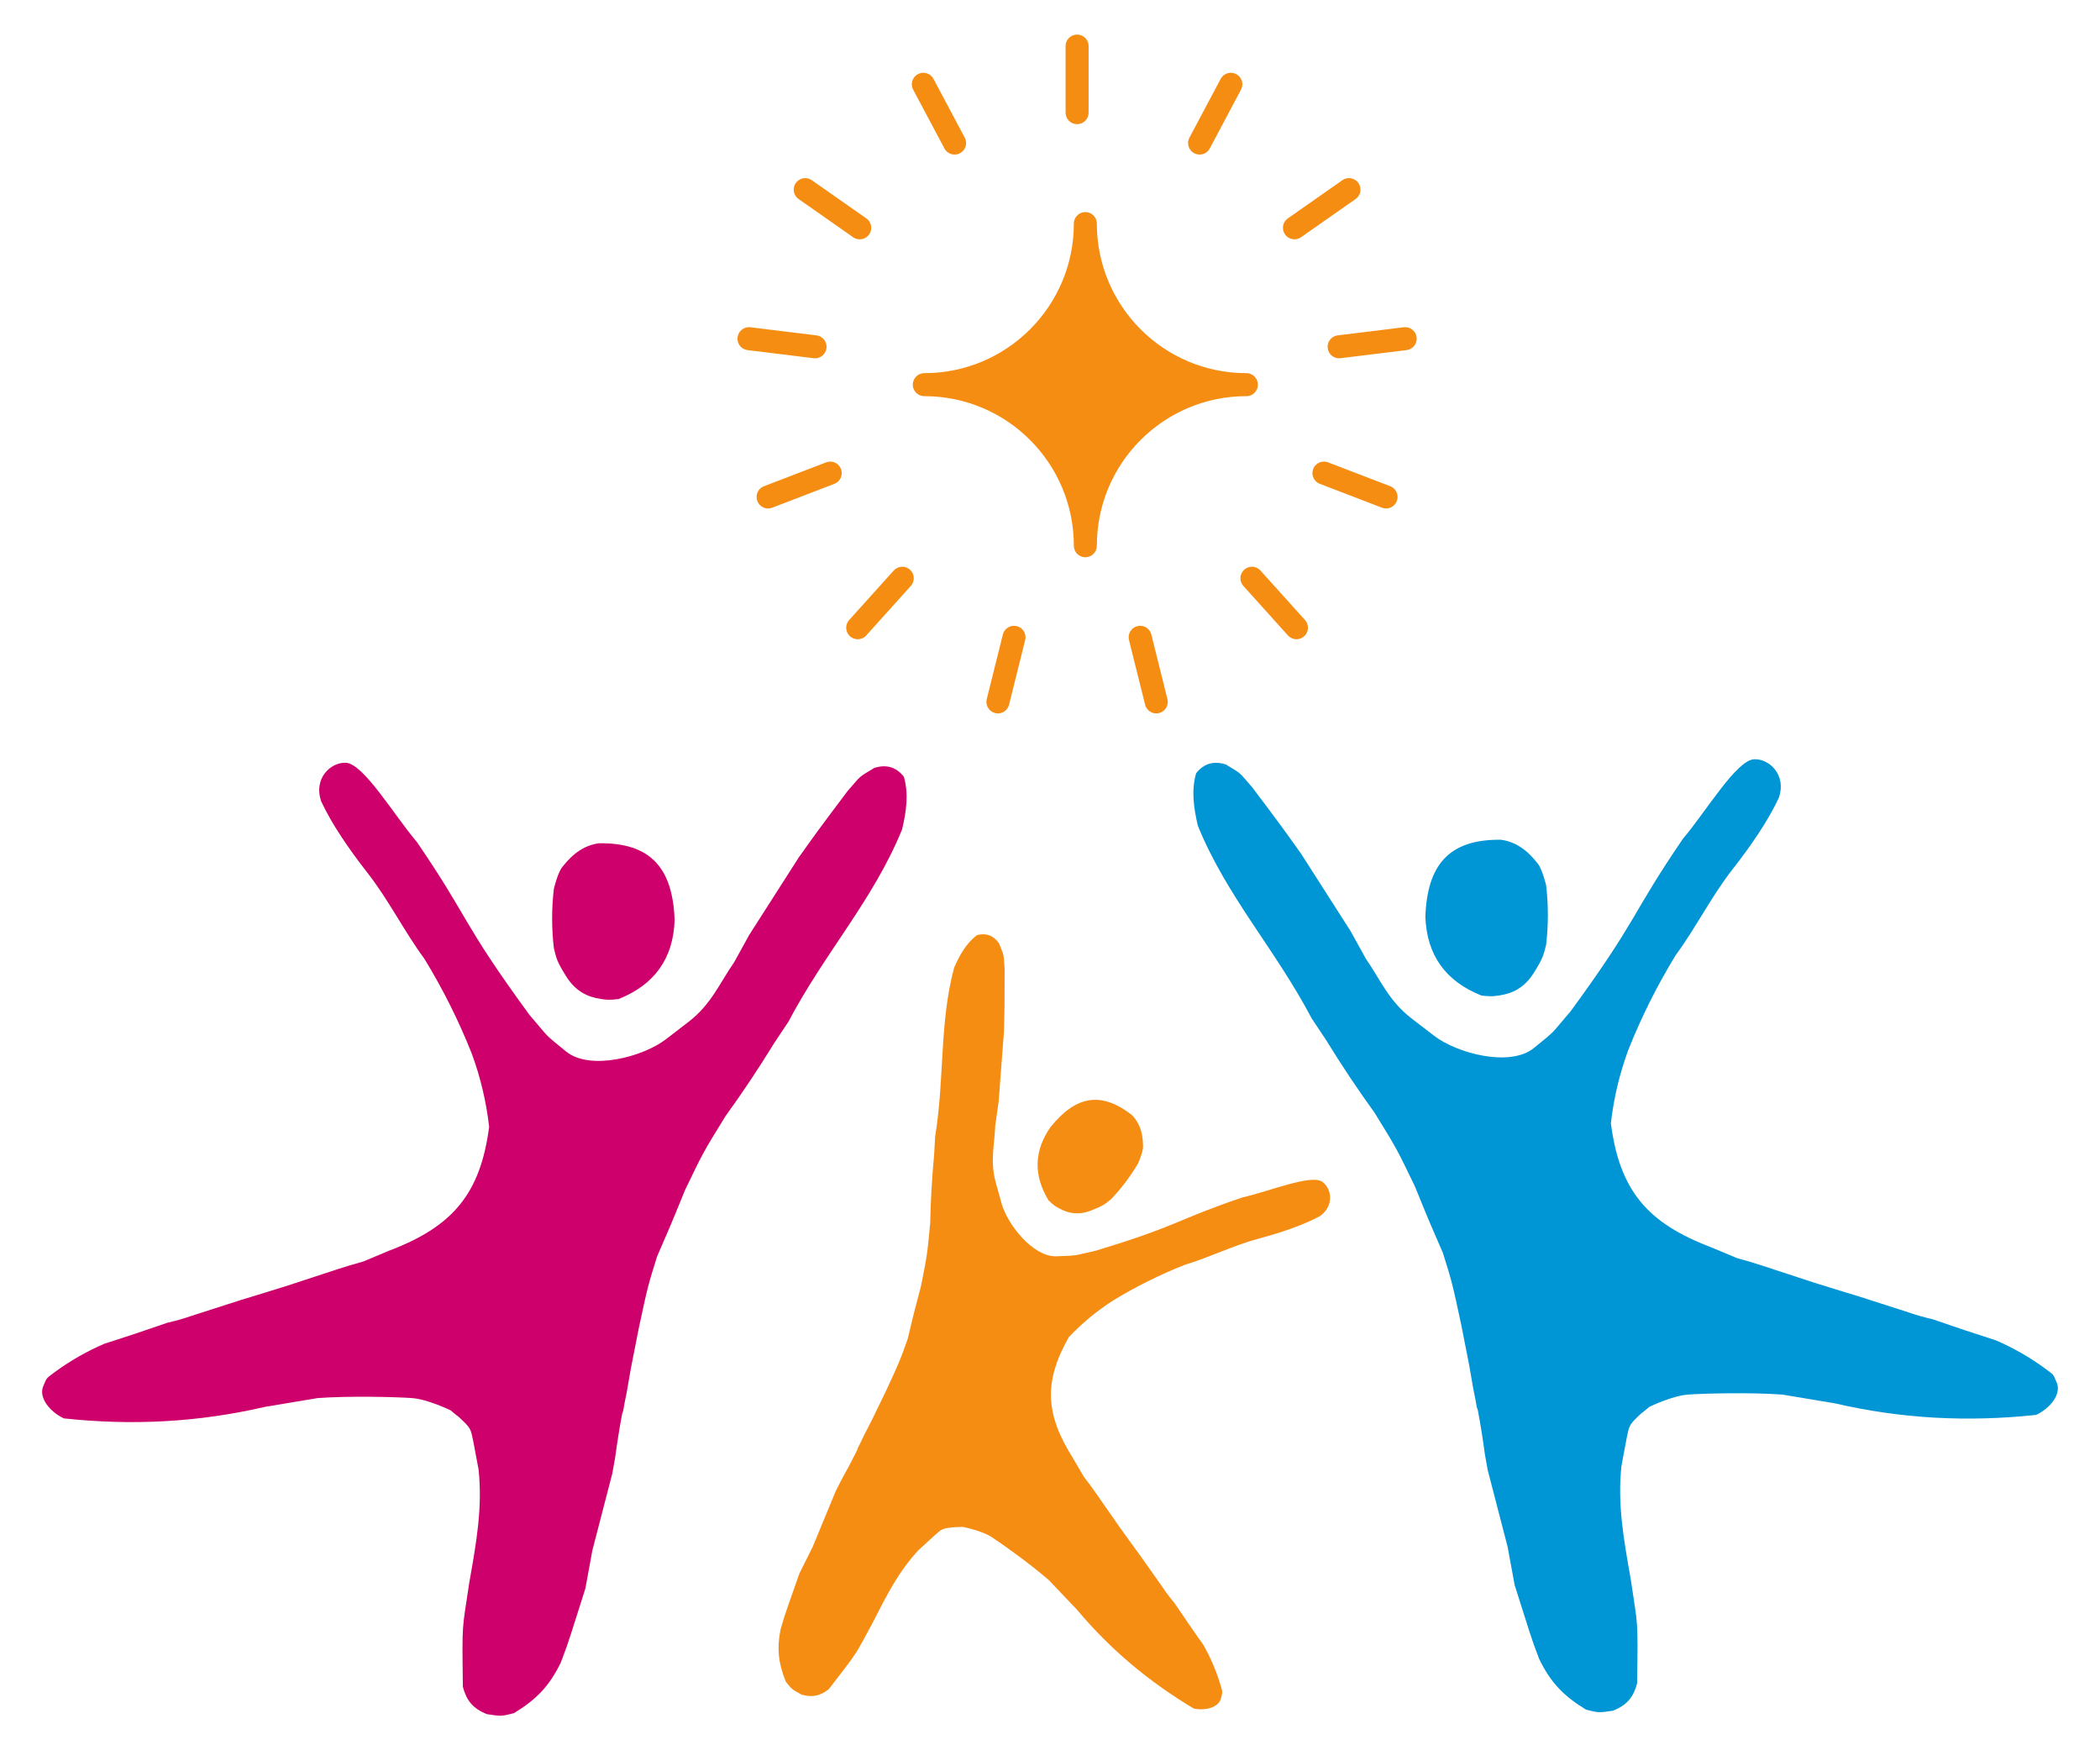 <svg xmlns:dc="http://purl.org/dc/elements/1.1/" xmlns:cc="http://creativecommons.org/ns#" xmlns:rdf="http://www.w3.org/1999/02/22-rdf-syntax-ns#" xmlns:svg="http://www.w3.org/2000/svg" xmlns="http://www.w3.org/2000/svg" xmlns:sodipodi="http://sodipodi.sourceforge.net/DTD/sodipodi-0.dtd" xmlns:inkscape="http://www.inkscape.org/namespaces/inkscape" width="600" height="500" style="clip-rule:evenodd;fill-rule:evenodd;image-rendering:optimizeQuality;shape-rendering:geometricPrecision;text-rendering:geometricPrecision" id="svg306" sodipodi:docname="Ecole Saint-Clair - Logo - Favicon.svg" inkscape:version="1.0.1 (3bc2e813f5, 2020-09-07)"><defs id="defs310"></defs><g inkscape:groupmode="layer" id="layer3" inkscape:label="Layer 2" style="display:inline"><g id="g896" transform="translate(-80.02,-71.039)"><g id="g1993" style="fill:#0095d5;fill-opacity:1" transform="translate(-1.602,49.53)"><g id="g144-4" style="clip-rule:evenodd;display:inline;fill:#0095d5;fill-opacity:1;fill-rule:evenodd;image-rendering:optimizeQuality;shape-rendering:geometricPrecision;text-rendering:geometricPrecision" transform="matrix(-1,0,0,1,760.372,-5.103)"><path style="opacity:1;fill:#0095d5;fill-opacity:1" fill="#ce0b6d" d="m 248,468.5 -2,10.9 c -4.462,13.883 -4.328,14.083 -7,21.1 -3.288,6.786 -7.022,10.619 -13.4,14.5 -3.625,0.949 -3.762,0.89 -7.7,0.3 -4.061,-1.595 -5.861,-3.929 -6.9,-7.8 -0.254,-19.222 -0.221,-15.822 1.8,-29.6 2.135,-12.111 3.802,-21.477 2.7,-32.4 l -1.5,-8 c -0.717,-3.488 -0.7,-3.8 -3.1,-6.1 -2.4,-2.3 0,0 -3.4,-2.9 0,0 -6.5,-3.167 -11,-3.5 -4.5,-0.334 -18,-0.667 -27,0 l -15,2.5 c -19.105,4.422 -37.938,5.389 -57.5,3.3 -3.869,-1.796 -7.297,-5.847 -5.9,-9.2 1.161,-2.786 0.833,-2.1 3.4,-4.1 4.335,-3.17 9.002,-5.837 14,-8 6.001,-1.91 12.001,-3.91 18,-6 2.452,-0.565 4.785,-1.232 7,-2 l 14,-4.5 c 13,-4 1.1,-0.3 13,-4 15.654,-5.099 15.814,-5.294 22,-7 l 7.4,-3.1 c 18.03,-6.836 26.096,-16.069 28.6,-35.4 -0.822,-7.217 -2.489,-14.217 -5,-21 -3.689,-9.304 -8.189,-18.304 -13.5,-27 -5.851,-7.943 -10.279,-16.937 -16.3,-24.6 -5.163,-6.609 -10.137,-13.802 -13.2,-20.4 -2.219,-6.463 2.656,-11.13 7,-11 5.094,0.152 13.767,14.907 20.4,22.7 15.133,22.162 12.51,22.513 32.1,49.3 5.9,6.806 3.638,4.936 10.5,10.5 6.862,5.564 22,1.5 28.5,-3.5 l 6.5,-5 c 6.5,-5 8.906,-11.143 13,-17 l 4.3,-7.8 14.2,-22.2 c 4.975,-6.951 5.004,-7.089 13.9,-18.9 4.203,-4.778 2.77,-3.645 7.6,-6.6 3.456,-1.123 6.29,-0.29 8.5,2.5 1.429,5.033 0.662,10.033 -0.5,15 -8.162,20.111 -22.163,35.331 -32.5,55 l -4,6 c -4.441,7.236 -9.108,14.236 -14,21 -6.622,10.706 -6.46,10.605 -11.5,21 -4.567,11.227 -4.634,11.261 -8,19 -2.572,8.132 -2.772,8.965 -5.3,20.8 l -2.2,11.2 -1.2,6.9 c -1.3,6.1 -0.601,4.044 -1.3,6.1 -0.753,4.017 -1.42,8.184 -2,12.5 l -0.8,4.5" id="path142-9" sodipodi:nodetypes="ccccccccczczcccscccccccccccccscczzzcccccccccccccccccc"></path></g><g id="g156-6" style="clip-rule:evenodd;display:inline;fill:#0095d5;fill-opacity:1;fill-rule:evenodd;image-rendering:optimizeQuality;shape-rendering:geometricPrecision;text-rendering:geometricPrecision" transform="matrix(-1,0,0,1,760.372,-5.103)"><path style="opacity:1;fill:#0095d5;fill-opacity:1" fill="#cf116e" d="m 249.9,266.5 c 14.818,-0.183 21.084,7.15 21.6,22 -0.391,10.908 -5.724,18.408 -16,22.5 -2.6,0.3 -3.102,0.274 -5,0 -3.935,-0.567 -7.359,-2.255 -10,-6.5 -2.591,-4.164 -2.739,-4.933 -3.5,-8 -0.667,-5.667 -0.667,-11.333 0,-17 0,0 1.092,-4.599 2.4,-6.2 1.308,-1.601 4.649,-6.035 10.5,-6.8 z" id="path154-0" sodipodi:nodetypes="cccsscczc"></path></g></g><g id="g1987" transform="translate(-1.602,49.53)"><g id="g144" style="clip-rule:evenodd;display:inline;fill:#ce0b6d;fill-opacity:1;fill-rule:evenodd;image-rendering:optimizeQuality;shape-rendering:geometricPrecision;text-rendering:geometricPrecision" transform="translate(2.872,-4.103)"><path style="opacity:1;fill:#ce006b;fill-opacity:1" fill="#ce0b6d" d="m 248,468.5 -2,10.9 c -4.462,13.883 -4.328,14.083 -7,21.1 -3.288,6.786 -7.022,10.619 -13.4,14.5 -3.625,0.949 -3.762,0.89 -7.7,0.3 -4.061,-1.595 -5.861,-3.929 -6.9,-7.8 -0.254,-19.222 -0.221,-15.822 1.8,-29.6 2.135,-12.111 3.802,-21.477 2.7,-32.4 l -1.5,-8 c -0.717,-3.488 -0.7,-3.8 -3.1,-6.1 -2.4,-2.3 0,0 -3.4,-2.9 0,0 -6.5,-3.167 -11,-3.5 -4.5,-0.334 -18,-0.667 -27,0 l -15,2.5 c -19.105,4.422 -37.938,5.389 -57.5,3.3 -3.869,-1.796 -7.297,-5.847 -5.9,-9.2 1.161,-2.786 0.833,-2.1 3.4,-4.1 4.335,-3.17 9.002,-5.837 14,-8 6.001,-1.91 12.001,-3.91 18,-6 2.452,-0.565 4.785,-1.232 7,-2 l 14,-4.5 c 13,-4 1.1,-0.3 13,-4 15.654,-5.099 15.814,-5.294 22,-7 l 7.4,-3.1 c 18.03,-6.836 26.096,-16.069 28.6,-35.4 -0.822,-7.217 -2.489,-14.217 -5,-21 -3.689,-9.304 -8.189,-18.304 -13.5,-27 -5.851,-7.943 -10.279,-16.937 -16.3,-24.6 -5.163,-6.609 -10.137,-13.802 -13.2,-20.4 -2.219,-6.463 2.656,-11.13 7,-11 5.094,0.152 13.767,14.907 20.4,22.7 15.133,22.162 12.51,22.513 32.1,49.3 5.9,6.806 3.638,4.936 10.5,10.5 6.862,5.564 22,1.5 28.5,-3.5 l 6.5,-5 c 6.5,-5 8.906,-11.143 13,-17 l 4.3,-7.8 14.2,-22.2 c 4.975,-6.951 5.004,-7.089 13.9,-18.9 4.203,-4.778 2.77,-3.645 7.6,-6.6 3.456,-1.123 6.29,-0.29 8.5,2.5 1.429,5.033 0.662,10.033 -0.5,15 -8.162,20.111 -22.163,35.331 -32.5,55 l -4,6 c -4.441,7.236 -9.108,14.236 -14,21 -6.622,10.706 -6.46,10.605 -11.5,21 -4.567,11.227 -4.634,11.261 -8,19 -2.572,8.132 -2.772,8.965 -5.3,20.8 l -2.2,11.2 -1.2,6.9 c -1.3,6.1 -0.601,4.044 -1.3,6.1 -0.753,4.017 -1.42,8.184 -2,12.5 l -0.8,4.5" id="path142" sodipodi:nodetypes="ccccccccczczcccscccccccccccccscczzzcccccccccccccccccc"></path></g><g id="g156" style="clip-rule:evenodd;display:inline;fill:#ce006b;fill-opacity:1;fill-rule:evenodd;image-rendering:optimizeQuality;shape-rendering:geometricPrecision;text-rendering:geometricPrecision" transform="translate(2.872,-4.103)"><path style="opacity:1;fill:#ce006b;fill-opacity:1" fill="#cf116e" d="m 249.9,266.5 c 14.818,-0.183 21.084,7.15 21.6,22 -0.391,10.908 -5.724,18.408 -16,22.5 -2.6,0.3 -3.102,0.274 -5,0 -3.935,-0.567 -7.359,-2.255 -10,-6.5 -2.591,-4.164 -2.739,-4.933 -3.5,-8 -0.667,-5.667 -0.667,-11.333 0,-17 0,0 1.092,-4.599 2.4,-6.2 1.308,-1.601 4.649,-6.035 10.5,-6.8 z" id="path154" sodipodi:nodetypes="cccsscczc"></path></g></g><g id="g1999" style="fill:#f68d13;fill-opacity:1" transform="translate(-1.602,49.53)"><g id="g144-4-2" style="clip-rule:evenodd;display:inline;fill:#f68d13;fill-opacity:1;fill-rule:evenodd;image-rendering:optimizeQuality;shape-rendering:geometricPrecision;text-rendering:geometricPrecision" transform="matrix(-0.607,-0.457,-0.457,0.607,678.433,292.415)"><path style="opacity:1;fill:#f68d13;fill-opacity:1" fill="#ce0b6d" d="m 248,468.5 -2,10.9 c -4.462,13.883 -4.328,14.083 -7,21.1 -3.288,6.786 -7.022,10.619 -13.4,14.5 -3.625,0.949 -3.762,0.89 -7.7,0.3 -4.061,-1.595 -5.861,-3.929 -6.9,-7.8 -0.254,-19.222 -0.221,-15.822 1.8,-29.6 2.135,-12.111 3.802,-21.477 2.7,-32.4 l -1.5,-8 c -0.717,-3.488 -0.7,-3.8 -3.1,-6.1 -2.4,-2.3 0,0 -3.4,-2.9 0,0 -6.5,-3.167 -11,-3.5 -4.5,-0.334 -18,-0.667 -27,0 l -15,2.5 c -19.105,4.422 -37.938,5.389 -57.5,3.3 -3.869,-1.796 -7.297,-5.847 -5.9,-9.2 1.161,-2.786 0.833,-2.1 3.4,-4.1 4.335,-3.17 9.002,-5.837 14,-8 6.001,-1.91 12.001,-3.91 18,-6 2.452,-0.565 4.785,-1.232 7,-2 l 14,-4.5 c 13,-4 1.1,-0.3 13,-4 15.654,-5.099 15.814,-5.294 22,-7 l 7.4,-3.1 c 18.03,-6.836 26.096,-16.069 28.6,-35.4 -0.822,-7.217 -2.489,-14.217 -5,-21 -3.689,-9.304 -8.189,-18.304 -13.5,-27 -5.851,-7.943 -10.279,-16.937 -16.3,-24.6 -5.163,-6.609 -10.137,-13.802 -13.2,-20.4 -2.219,-6.463 2.656,-11.13 7,-11 5.094,0.152 13.767,14.907 20.4,22.7 15.133,22.162 12.51,22.513 32.1,49.3 5.9,6.806 3.638,4.936 10.5,10.5 6.862,5.564 22,1.5 28.5,-3.5 l 6.5,-5 c 6.5,-5 8.906,-11.143 13,-17 l 4.3,-7.8 14.2,-22.2 c 4.975,-6.951 5.004,-7.089 13.9,-18.9 4.203,-4.778 2.77,-3.645 7.6,-6.6 3.456,-1.123 6.29,-0.29 8.5,2.5 1.429,5.033 0.662,10.033 -0.5,15 -8.162,20.111 -22.163,35.331 -32.5,55 l -4,6 c -4.441,7.236 -9.108,14.236 -14,21 -6.622,10.706 -6.46,10.605 -11.5,21 -4.567,11.227 -4.634,11.261 -8,19 -2.572,8.132 -2.772,8.965 -5.3,20.8 l -2.2,11.2 -1.2,6.9 c -1.3,6.1 -0.601,4.044 -1.3,6.1 -0.753,4.017 -1.42,8.184 -2,12.5 l -0.8,4.5" id="path142-9-5" sodipodi:nodetypes="ccccccccczczcccscccccccccccccscczzzcccccccccccccccccc"></path></g><g id="g156-6-6" style="clip-rule:evenodd;display:inline;fill:#f68d13;fill-opacity:1;fill-rule:evenodd;image-rendering:optimizeQuality;shape-rendering:geometricPrecision;text-rendering:geometricPrecision" transform="matrix(-0.607,-0.457,-0.457,0.607,678.433,292.415)"><path style="opacity:1;fill:#f68d13;fill-opacity:1" fill="#cf116e" d="m 249.9,266.5 c 14.818,-0.183 21.084,7.15 21.6,22 -0.391,10.908 -5.724,18.408 -16,22.5 -2.6,0.3 -3.102,0.274 -5,0 -3.935,-0.567 -7.359,-2.255 -10,-6.5 -2.591,-4.164 -2.739,-4.933 -3.5,-8 -0.667,-5.667 -0.667,-11.333 0,-17 0,0 1.092,-4.599 2.4,-6.2 1.308,-1.601 4.649,-6.035 10.5,-6.8 z" id="path154-0-6" sodipodi:nodetypes="cccsscczc"></path></g></g><g id="23-multimeda-blink-flash" transform="matrix(1.878,0,0,1.878,293.402,84.207)" style="clip-rule:evenodd;display:inline;fill:#f68d13;fill-opacity:1;fill-rule:evenodd;stroke:#f68d13;stroke-width:3.5;stroke-linecap:round;stroke-linejoin:round;stroke-opacity:1;image-rendering:optimizeQuality;shape-rendering:geometricPrecision;text-rendering:geometricPrecision"><path d="M 50.244,10.123 V 0 m 18.639,14.748 4.752,-8.938 m 9.678,21.83 8.292,-5.806 m -1.495,23.906 10.047,-1.234 m -12.358,20.447 9.451,3.628 m -20.407,12.368 6.774,7.523 m -23.776,1.46 2.449,9.822 M 40.646,89.933 38.197,99.755 M 23.644,80.95 16.87,88.473 M 12.687,64.954 3.237,68.582 M 10.377,45.741 0.329,44.507 M 17.174,27.641 8.882,21.834 M 31.605,14.748 26.852,5.81" id="Layer-1" style="fill:#f68d13;fill-opacity:1;stroke:#f68d13;stroke-opacity:1"></path><path d="M 76,51.5 C 62.469,51.5 51.5,40.531 51.5,27 51.5,40.531 40.531,51.5 27,51.5 40.531,51.5 51.5,62.469 51.5,76 51.5,62.469 62.469,51.5 76,51.5 Z" id="Layer-2" style="fill:#f68d13;fill-opacity:1;stroke:#f68d13;stroke-opacity:1"></path></g></g></g></svg>